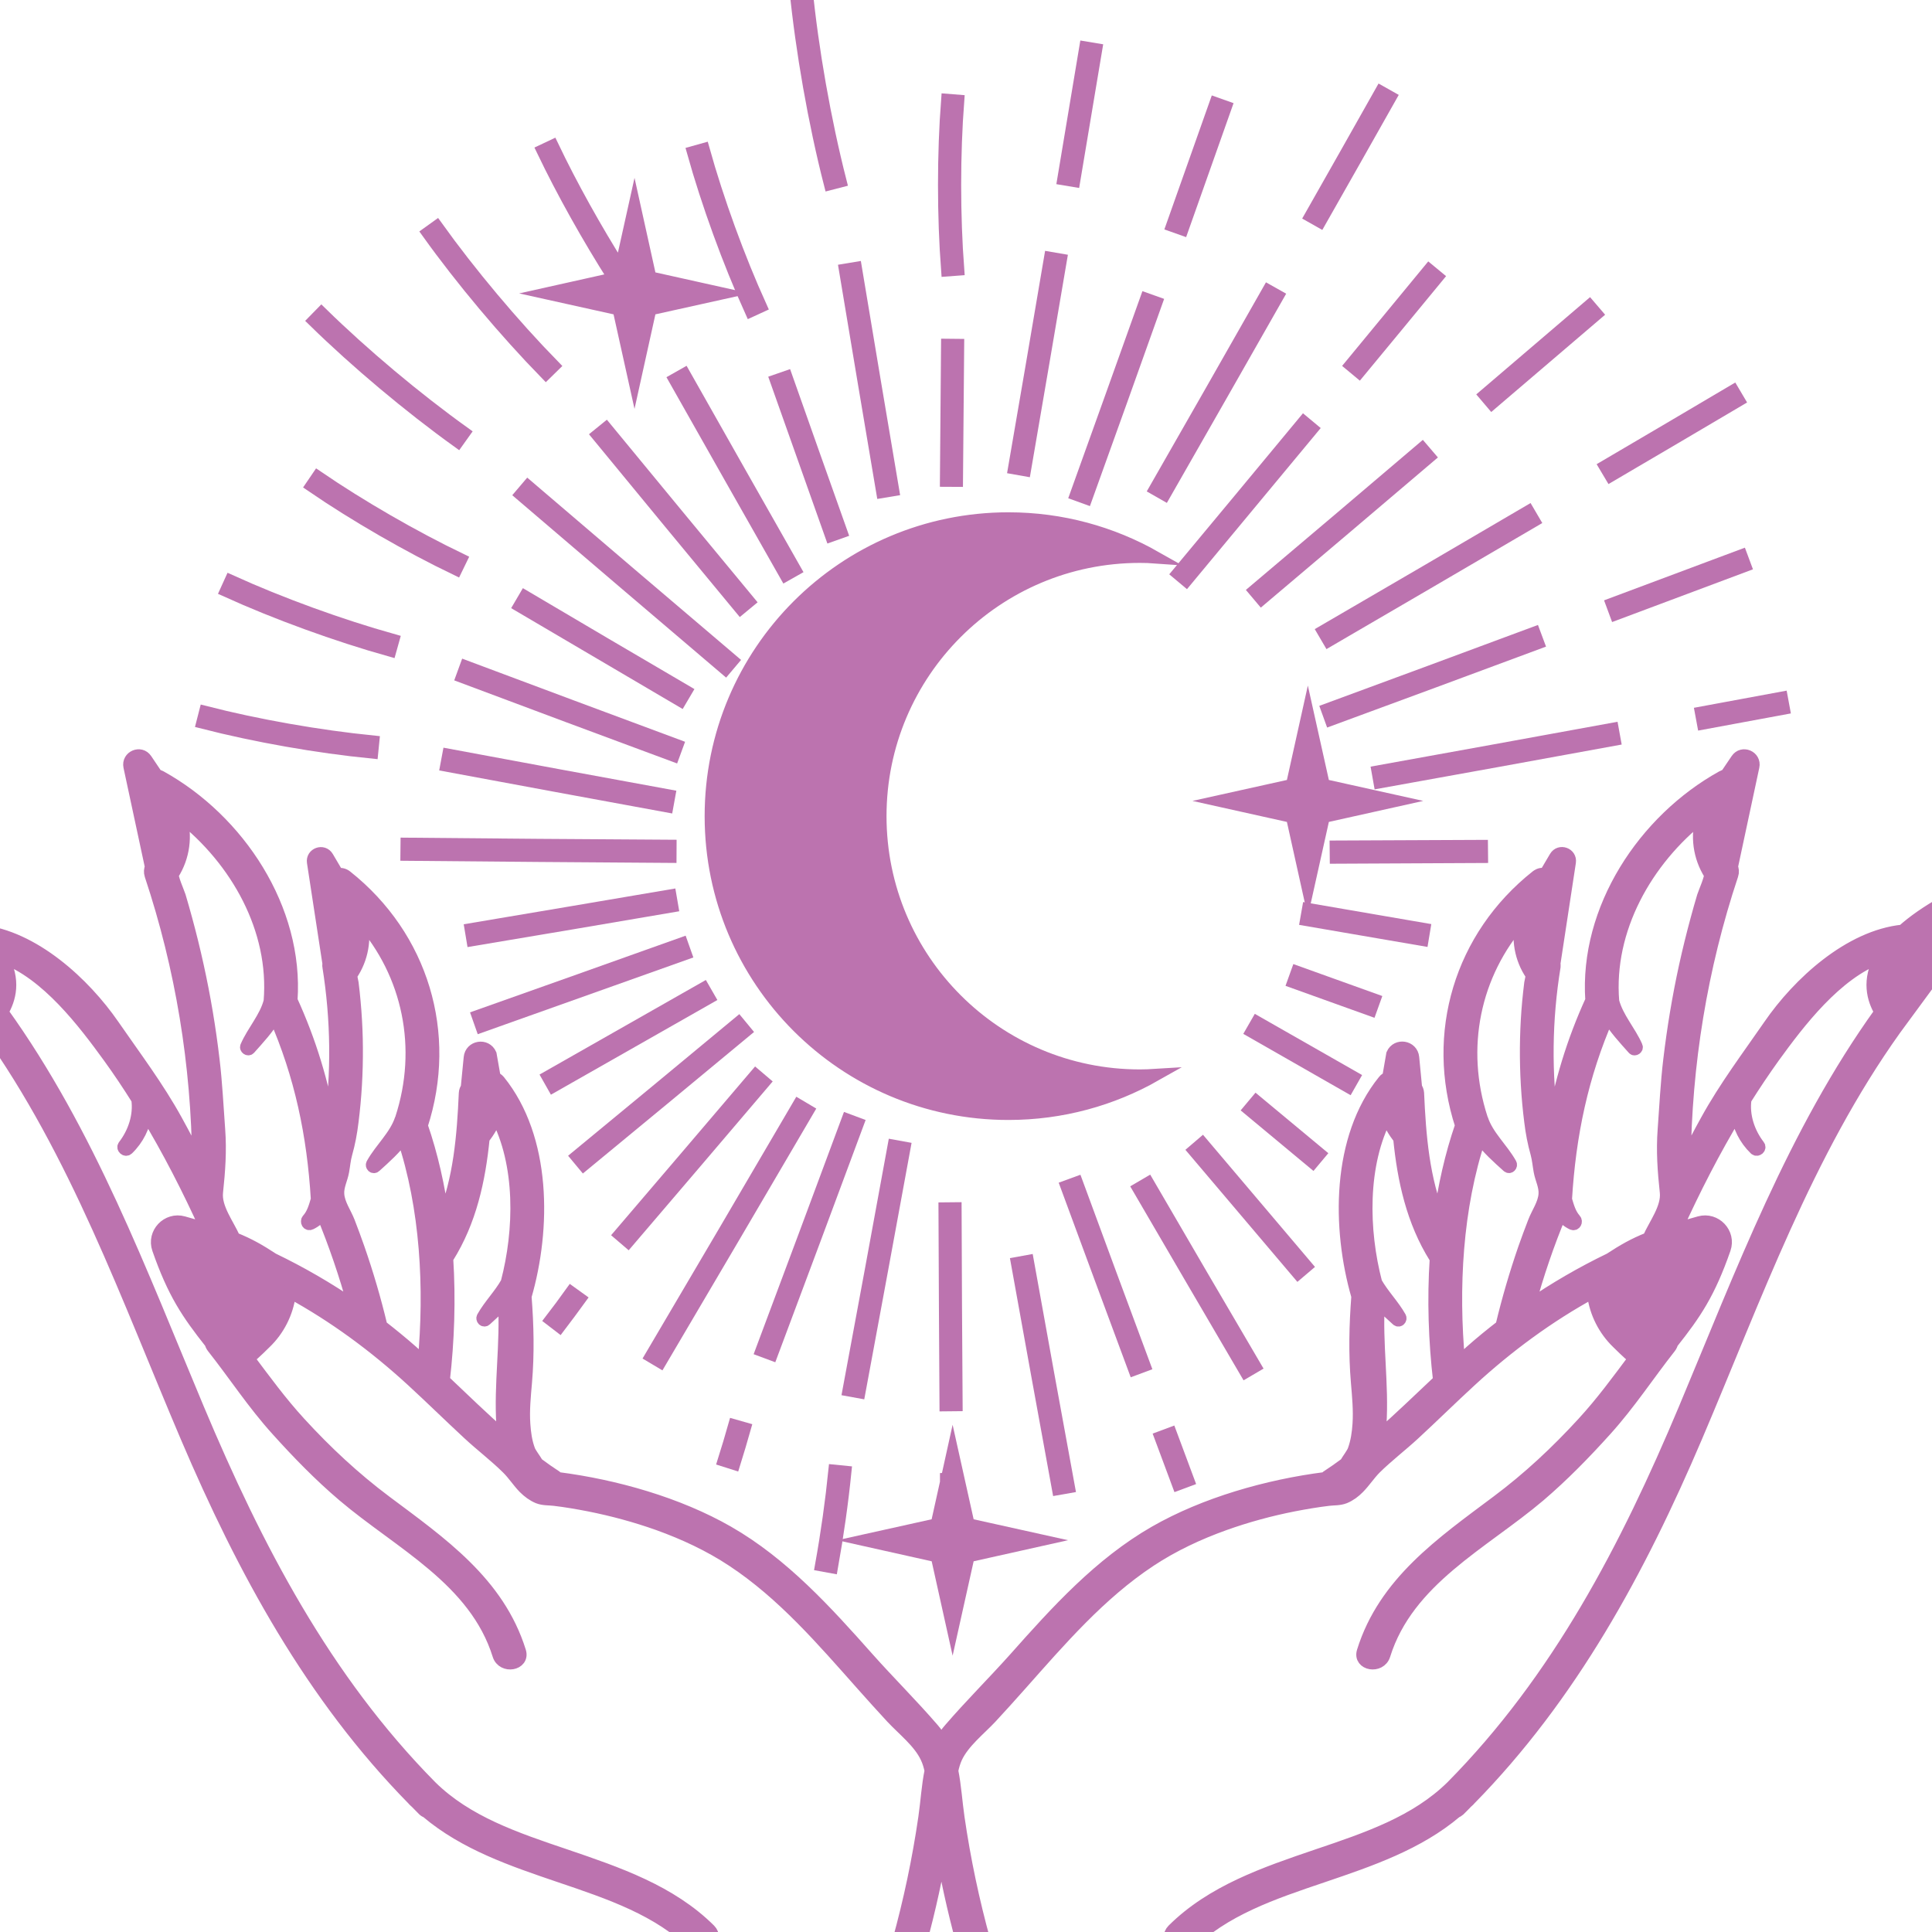 <?xml version="1.0" encoding="utf-8"?>
<!-- Generator: Adobe Illustrator 16.0.0, SVG Export Plug-In . SVG Version: 6.00 Build 0)  -->
<!DOCTYPE svg PUBLIC "-//W3C//DTD SVG 1.1//EN" "http://www.w3.org/Graphics/SVG/1.1/DTD/svg11.dtd">
<svg version="1.1" id="Calque_1" xmlns="http://www.w3.org/2000/svg" xmlns:xlink="http://www.w3.org/1999/xlink" x="0px" y="0px"
	 width="36px" height="36px" viewBox="0 0 36 36" enable-background="new 0 0 36 36" xml:space="preserve">
<g>
	<g>
		<path fill="#BC73AF" stroke="#BC73AF" stroke-width="0.23" stroke-miterlimit="10" d="M36.238,16.802
			c-0.334,0.187-0.589,0.368-0.783,0.542c-0.996,0.101-1.947,0.982-2.48,1.757c-0.408,0.591-0.829,1.147-1.177,1.779
			c-0.143,0.257-0.276,0.516-0.408,0.776c0.016-1.819,0.31-3.623,0.886-5.352c0.019-0.056,0.012-0.106-0.007-0.15l0.4-1.87
			c0.04-0.184-0.203-0.287-0.307-0.131l-0.2,0.296c-0.022,0.003-0.047,0.011-0.069,0.024c-1.459,0.808-2.554,2.464-2.438,4.166
			c-0.352,0.77-0.583,1.544-0.724,2.349c-0.139-0.988-0.128-1.987,0.034-2.979c0.002-0.02,0-0.038-0.003-0.055l0.288-1.889
			c0.024-0.157-0.187-0.232-0.268-0.096l-0.191,0.324c-0.049-0.015-0.104-0.009-0.16,0.034c-1.416,1.123-1.961,2.929-1.403,4.645
			c-0.191,0.554-0.323,1.141-0.402,1.74c-0.306-0.733-0.37-1.553-0.405-2.343c-0.003-0.043-0.017-0.074-0.037-0.102l-0.054-0.562
			c-0.019-0.206-0.301-0.252-0.385-0.062l-0.076,0.438c-0.029,0.011-0.061,0.028-0.085,0.06c-0.861,1.065-0.856,2.744-0.489,4.014
			c-0.041,0.537-0.054,1.064-0.008,1.603c0.022,0.26,0.047,0.518,0.03,0.777c-0.011,0.163-0.034,0.328-0.091,0.485
			c-0.021,0.062-0.107,0.172-0.153,0.252c-0.114,0.085-0.231,0.167-0.351,0.245c-0.012,0.009-0.019,0.019-0.027,0.027
			c-1.08,0.138-2.247,0.471-3.175,1.003c-1.026,0.589-1.832,1.479-2.609,2.354c-0.398,0.445-0.825,0.868-1.215,1.321
			c-0.062,0.069-0.11,0.146-0.154,0.223c-0.043-0.077-0.093-0.153-0.154-0.223c-0.39-0.453-0.818-0.876-1.214-1.321
			c-0.778-0.876-1.584-1.766-2.609-2.354c-0.928-0.532-2.095-0.865-3.175-1.003c-0.009-0.009-0.015-0.019-0.027-0.027
			c-0.12-0.078-0.236-0.16-0.35-0.245c-0.045-0.08-0.133-0.19-0.155-0.252C9.8,26.865,9.778,26.7,9.767,26.537
			c-0.018-0.26,0.009-0.518,0.031-0.777c0.046-0.538,0.034-1.065-0.008-1.603c0.368-1.27,0.372-2.948-0.489-4.014
			c-0.026-0.031-0.055-0.049-0.085-0.06l-0.077-0.438c-0.083-0.19-0.365-0.145-0.384,0.062l-0.055,0.562
			c-0.019,0.027-0.034,0.059-0.036,0.102c-0.035,0.79-0.1,1.609-0.406,2.343c-0.079-0.6-0.211-1.187-0.402-1.74
			c0.558-1.716,0.013-3.522-1.403-4.645c-0.055-0.043-0.111-0.049-0.16-0.034l-0.191-0.324c-0.081-0.137-0.292-0.062-0.268,0.096
			l0.289,1.889c-0.001,0.018-0.006,0.035-0.001,0.055C6.28,19.001,6.292,20,6.153,20.988c-0.14-0.805-0.372-1.579-0.724-2.349
			c0.117-1.702-0.979-3.358-2.438-4.166c-0.023-0.013-0.047-0.021-0.07-0.024l-0.199-0.296c-0.104-0.156-0.346-0.053-0.308,0.131
			l0.401,1.87C2.796,16.2,2.79,16.25,2.808,16.306c0.576,1.729,0.871,3.532,0.887,5.352c-0.132-0.261-0.267-0.52-0.408-0.776
			c-0.348-0.632-0.77-1.188-1.178-1.779c-0.534-0.774-1.484-1.656-2.479-1.757c-0.196-0.175-0.451-0.356-0.784-0.542
			c-0.324-0.18-0.665,0.212-0.445,0.511l1.368,1.861c1.651,2.311,2.602,5.007,3.708,7.603c1.056,2.477,2.326,4.823,4.224,6.754
			c0.003,0.002,0.004,0.009,0.009,0.011c0.013,0.015,0.028,0.025,0.041,0.038c0.047,0.048,0.094,0.097,0.142,0.144
			c0.019,0.018,0.039,0.028,0.06,0.037c0.706,0.598,1.599,0.901,2.467,1.196c0.956,0.323,1.859,0.629,2.521,1.288
			c0.062,0.062,0.153,0.076,0.228,0.04c0.021-0.009,0.039-0.023,0.056-0.042c0.079-0.077,0.078-0.204,0-0.282
			c-0.729-0.726-1.719-1.062-2.676-1.388c-0.953-0.321-1.852-0.627-2.518-1.283c-1.98-2.004-3.256-4.46-4.34-7.04
			c-1.066-2.54-2.032-5.143-3.649-7.394c0.142-0.239,0.242-0.596-0.001-1.025c0.833,0.302,1.527,1.225,1.99,1.862
			c0.187,0.258,0.362,0.521,0.53,0.788c0.044,0.304-0.063,0.624-0.251,0.867c-0.032,0.04,0.031,0.096,0.068,0.061
			c0.194-0.188,0.303-0.42,0.343-0.668c0.42,0.694,0.789,1.417,1.126,2.16c-0.126-0.039-0.267-0.08-0.431-0.126
			c-0.297-0.083-0.569,0.203-0.468,0.495c0.287,0.823,0.545,1.203,0.979,1.752c0.006,0.027,0.019,0.055,0.04,0.082
			c0.407,0.516,0.751,1.047,1.195,1.538c0.39,0.433,0.794,0.849,1.238,1.226c1.05,0.891,2.452,1.563,2.891,2.97
			c0.077,0.245,0.473,0.177,0.396-0.068c-0.401-1.285-1.47-2.021-2.5-2.792c-0.584-0.437-1.109-0.927-1.602-1.465
			c-0.353-0.385-0.651-0.794-0.958-1.203c0.142-0.117,0.279-0.258,0.316-0.293c0.245-0.235,0.408-0.554,0.452-0.893
			c0.001-0.01,0.004-0.027,0.007-0.049c0.825,0.45,1.584,1.011,2.278,1.648c0.356,0.327,0.701,0.667,1.056,0.995
			c0.234,0.217,0.492,0.412,0.719,0.637c0.115,0.113,0.201,0.251,0.313,0.365c0.074,0.074,0.161,0.14,0.26,0.181
			c0.101,0.039,0.197,0.029,0.302,0.042c0.216,0.025,0.431,0.063,0.644,0.104c0.439,0.087,0.872,0.204,1.293,0.354
			c0.483,0.174,0.954,0.393,1.383,0.677c0.938,0.619,1.675,1.479,2.416,2.313c0.182,0.204,0.365,0.409,0.552,0.61
			c0.214,0.229,0.513,0.459,0.646,0.746c0.037,0.077,0.061,0.16,0.079,0.246c-0.058,0.282-0.074,0.577-0.117,0.874
			c-0.227,1.563-0.653,3.085-1.251,4.544c-0.098,0.239,0.265,0.414,0.363,0.173c0.505-1.231,0.896-2.508,1.145-3.816
			c0.021-0.111,0.04-0.221,0.059-0.334c0.02,0.113,0.037,0.223,0.059,0.334c0.249,1.309,0.639,2.585,1.145,3.816
			c0.098,0.241,0.46,0.066,0.363-0.173c-0.599-1.459-1.024-2.981-1.251-4.544c-0.043-0.297-0.06-0.592-0.117-0.874
			c0.017-0.086,0.042-0.169,0.077-0.246c0.134-0.287,0.432-0.518,0.646-0.746c0.187-0.201,0.37-0.406,0.552-0.61
			c0.741-0.834,1.478-1.693,2.416-2.313c0.43-0.284,0.899-0.503,1.384-0.677c0.42-0.15,0.854-0.268,1.292-0.354
			c0.213-0.041,0.428-0.078,0.645-0.104c0.105-0.013,0.2-0.003,0.301-0.042c0.1-0.041,0.187-0.106,0.26-0.181
			c0.113-0.114,0.2-0.252,0.313-0.365c0.228-0.225,0.485-0.42,0.72-0.637c0.355-0.328,0.7-0.668,1.056-0.995
			c0.694-0.638,1.453-1.198,2.278-1.648c0.003,0.021,0.006,0.039,0.008,0.049c0.044,0.339,0.206,0.657,0.451,0.893
			c0.037,0.035,0.174,0.176,0.316,0.293c-0.306,0.409-0.604,0.818-0.958,1.203c-0.493,0.538-1.017,1.028-1.602,1.465
			c-1.029,0.771-2.099,1.507-2.499,2.792c-0.077,0.245,0.319,0.313,0.396,0.068c0.438-1.406,1.841-2.079,2.892-2.97
			c0.441-0.377,0.847-0.793,1.237-1.226c0.443-0.491,0.788-1.022,1.194-1.538c0.021-0.027,0.033-0.055,0.04-0.082
			c0.435-0.549,0.692-0.929,0.979-1.752c0.102-0.292-0.17-0.578-0.468-0.495c-0.164,0.046-0.306,0.087-0.432,0.126
			c0.337-0.743,0.707-1.466,1.126-2.16c0.041,0.248,0.149,0.479,0.344,0.668c0.038,0.035,0.101-0.021,0.068-0.061
			c-0.188-0.243-0.295-0.563-0.251-0.867c0.168-0.267,0.344-0.53,0.529-0.788c0.463-0.638,1.158-1.56,1.991-1.862
			c-0.244,0.429-0.144,0.787-0.001,1.025c-1.618,2.251-2.584,4.854-3.65,7.394c-1.083,2.58-2.358,5.036-4.339,7.04
			c-0.667,0.656-1.566,0.962-2.519,1.283c-0.957,0.326-1.947,0.662-2.677,1.388c-0.078,0.078-0.078,0.205,0,0.282
			c0.017,0.019,0.035,0.033,0.056,0.042c0.076,0.036,0.167,0.021,0.229-0.04c0.662-0.659,1.564-0.965,2.521-1.288
			c0.869-0.295,1.761-0.599,2.467-1.196c0.021-0.009,0.041-0.02,0.06-0.037c0.049-0.047,0.095-0.096,0.142-0.144
			c0.014-0.013,0.028-0.023,0.042-0.038c0.003-0.002,0.005-0.009,0.009-0.011c1.897-1.931,3.167-4.277,4.223-6.754
			c1.107-2.596,2.057-5.292,3.708-7.603l1.368-1.861C36.902,17.015,36.562,16.622,36.238,16.802z M5.085,23.461
			c-0.252-0.165-0.441-0.274-0.72-0.386C4.25,22.814,4.01,22.51,4.041,22.217c0.042-0.396,0.07-0.771,0.04-1.17
			c-0.032-0.432-0.052-0.863-0.104-1.296c-0.069-0.59-0.167-1.176-0.295-1.755c-0.064-0.291-0.135-0.58-0.213-0.866
			c-0.039-0.144-0.08-0.288-0.122-0.43c-0.018-0.059-0.155-0.368-0.127-0.411c0.203-0.32,0.258-0.716,0.146-1.081
			c1.043,0.819,1.772,2.109,1.661,3.449c-0.078,0.306-0.313,0.557-0.437,0.844c-0.014,0.031,0.033,0.066,0.058,0.04
			c0.167-0.188,0.348-0.38,0.474-0.601c0.481,1.098,0.713,2.206,0.785,3.408c-0.04,0.137-0.078,0.274-0.171,0.377
			c-0.033,0.036,0,0.102,0.05,0.077c0.093-0.045,0.165-0.106,0.219-0.186c0.232,0.561,0.428,1.134,0.588,1.719
			C6.114,24.006,5.61,23.714,5.085,23.461z M7.898,25.381c-0.073-0.066-0.146-0.134-0.22-0.199c-0.188-0.165-0.38-0.322-0.577-0.475
			c0-0.005,0.001-0.008,0-0.012C6.985,24.21,6.844,23.73,6.68,23.259c-0.058-0.164-0.117-0.327-0.18-0.489
			c-0.065-0.168-0.187-0.332-0.2-0.516c-0.011-0.149,0.066-0.284,0.091-0.428c0.02-0.11,0.028-0.221,0.059-0.33
			c0.056-0.199,0.091-0.386,0.116-0.594c0.058-0.456,0.084-0.915,0.081-1.375c-0.001-0.229-0.011-0.459-0.028-0.688
			c-0.008-0.115-0.02-0.23-0.031-0.344c-0.007-0.061-0.014-0.12-0.021-0.18c-0.003-0.026-0.033-0.132-0.02-0.152
			c0.202-0.298,0.27-0.671,0.183-1.022c0.887,1.005,1.175,2.389,0.746,3.703c-0.001,0.003-0.004,0.005-0.005,0.009
			c-0.104,0.316-0.374,0.548-0.534,0.835c-0.02,0.033,0.021,0.077,0.053,0.047c0.182-0.164,0.374-0.335,0.521-0.536
			C7.947,22.502,8.026,24.005,7.898,25.381z M9.444,23.899c-0.127,0.228-0.321,0.42-0.448,0.646
			c-0.019,0.034,0.021,0.077,0.053,0.049c0.116-0.105,0.235-0.213,0.345-0.329c0.047,0.771-0.079,1.525-0.03,2.288
			c0.004,0.06,0.011,0.133,0.022,0.212c-0.383-0.336-0.749-0.691-1.119-1.042c0.085-0.735,0.112-1.51,0.063-2.277
			c0.004-0.005,0.009-0.012,0.013-0.018c0.422-0.673,0.589-1.439,0.666-2.217c0.097-0.126,0.186-0.271,0.237-0.425
			C9.729,21.692,9.699,22.93,9.444,23.899z M25.697,26.766c0.012-0.079,0.02-0.152,0.022-0.212c0.05-0.763-0.078-1.518-0.029-2.288
			c0.109,0.116,0.229,0.224,0.345,0.329c0.032,0.028,0.072-0.015,0.054-0.049c-0.128-0.227-0.321-0.419-0.449-0.646
			c-0.254-0.97-0.284-2.207,0.198-3.112c0.051,0.154,0.14,0.299,0.237,0.425c0.077,0.777,0.245,1.544,0.666,2.217
			c0.004,0.006,0.009,0.013,0.015,0.018c-0.051,0.768-0.023,1.542,0.062,2.277C26.447,26.074,26.08,26.43,25.697,26.766z
			 M27.983,24.695c-0.001,0.004,0,0.007-0.001,0.012c-0.197,0.152-0.391,0.31-0.577,0.475c-0.074,0.065-0.146,0.133-0.22,0.199
			c-0.127-1.376-0.048-2.879,0.389-4.183c0.146,0.201,0.339,0.372,0.521,0.536c0.031,0.03,0.071-0.014,0.053-0.047
			c-0.161-0.287-0.431-0.519-0.534-0.835c-0.001-0.004-0.004-0.006-0.005-0.009c-0.429-1.314-0.142-2.698,0.746-3.703
			c-0.088,0.352-0.02,0.725,0.183,1.022c0.013,0.02-0.018,0.125-0.021,0.152c-0.007,0.06-0.014,0.119-0.021,0.18
			c-0.013,0.114-0.023,0.229-0.032,0.344c-0.017,0.229-0.026,0.459-0.028,0.688c-0.003,0.46,0.023,0.919,0.081,1.375
			c0.025,0.208,0.061,0.395,0.117,0.594c0.029,0.109,0.038,0.22,0.058,0.33c0.026,0.144,0.102,0.278,0.091,0.428
			c-0.013,0.184-0.135,0.348-0.199,0.516c-0.063,0.162-0.123,0.325-0.181,0.489C28.24,23.73,28.099,24.21,27.983,24.695z
			 M31.107,19.751c-0.052,0.433-0.072,0.864-0.104,1.296c-0.03,0.398-0.003,0.774,0.04,1.17c0.03,0.293-0.21,0.598-0.324,0.858
			c-0.279,0.111-0.468,0.221-0.721,0.386c-0.524,0.253-1.028,0.545-1.507,0.875c0.159-0.585,0.354-1.158,0.588-1.719
			c0.055,0.079,0.126,0.141,0.219,0.186c0.051,0.024,0.083-0.041,0.05-0.077c-0.093-0.103-0.131-0.24-0.171-0.377
			c0.072-1.202,0.304-2.311,0.784-3.408c0.128,0.221,0.309,0.413,0.476,0.601c0.023,0.026,0.072-0.009,0.058-0.04
			c-0.125-0.287-0.359-0.538-0.438-0.844c-0.11-1.339,0.618-2.629,1.661-3.449c-0.112,0.364-0.057,0.76,0.146,1.081
			c0.026,0.042-0.11,0.352-0.128,0.411c-0.042,0.143-0.084,0.286-0.122,0.43c-0.078,0.287-0.149,0.576-0.213,0.866
			C31.274,18.575,31.177,19.161,31.107,19.751z"/>
		<path fill="#BC73AF" stroke="#BC73AF" stroke-width="0.23" stroke-miterlimit="10" d="M13.245,15.208
			c0,3.063,2.482,5.546,5.546,5.546c0.996,0,1.929-0.263,2.739-0.722c-0.097,0.006-0.194,0.01-0.292,0.01
			c-2.671,0-4.834-2.165-4.834-4.834c0-2.67,2.164-4.834,4.834-4.834c0.098,0,0.195,0.003,0.292,0.01
			c-0.81-0.459-1.743-0.723-2.739-0.723C15.727,9.662,13.245,12.144,13.245,15.208z"/>
		<path fill="#BC73AF" stroke="#BC73AF" stroke-width="0.23" stroke-miterlimit="10" d="M20.424,0.92l-0.199-0.033
			c-0.136,0.817-0.272,1.634-0.409,2.45l0.198,0.033C20.151,2.555,20.288,1.738,20.424,0.92z"/>
		<path fill="#BC73AF" stroke="#BC73AF" stroke-width="0.23" stroke-miterlimit="10" d="M19.766,4.841l-0.198-0.034
			c-0.222,1.306-0.444,2.612-0.67,3.917l0.198,0.035C19.32,7.453,19.545,6.147,19.766,4.841z"/>
		<path fill="#BC73AF" stroke="#BC73AF" stroke-width="0.23" stroke-miterlimit="10" d="M16.852,21.388l-0.198-0.036
			c-0.277,1.518-0.557,3.035-0.84,4.553l0.198,0.036C16.294,24.424,16.574,22.905,16.852,21.388z"/>
		<path fill="#BC73AF" stroke="#BC73AF" stroke-width="0.23" stroke-miterlimit="10" d="M15.5,29.201
			c0.109-0.611,0.193-1.208,0.25-1.774l-0.2-0.02c-0.057,0.561-0.139,1.151-0.248,1.758L15.5,29.201z"/>
		<path fill="#BC73AF" stroke="#BC73AF" stroke-width="0.23" stroke-miterlimit="10" d="M22.839,1.992l-0.189-0.067
			c-0.269,0.76-0.537,1.52-0.807,2.28l0.189,0.067C22.302,3.513,22.571,2.753,22.839,1.992z"/>
		<path fill="#BC73AF" stroke="#BC73AF" stroke-width="0.23" stroke-miterlimit="10" d="M20.24,9.283
			c0.438-1.214,0.872-2.428,1.305-3.644l-0.188-0.067c-0.434,1.215-0.868,2.429-1.305,3.643L20.24,9.283z"/>
		<path fill="#BC73AF" stroke="#BC73AF" stroke-width="0.23" stroke-miterlimit="10" d="M15.794,20.867
			c-0.532,1.434-1.066,2.867-1.603,4.299l0.188,0.07c0.537-1.432,1.071-2.865,1.603-4.299L15.794,20.867z"/>
		<path fill="#BC73AF" stroke="#BC73AF" stroke-width="0.23" stroke-miterlimit="10" d="M13.68,27.275
			c0.068-0.218,0.134-0.438,0.196-0.658l-0.193-0.055c-0.062,0.219-0.127,0.437-0.195,0.652L13.68,27.275z"/>
		<path fill="#BC73AF" stroke="#BC73AF" stroke-width="0.23" stroke-miterlimit="10" d="M25.907,1.812l-0.176-0.099
			c-0.435,0.773-0.872,1.544-1.31,2.316l0.175,0.099C25.035,3.356,25.471,2.585,25.907,1.812z"/>
		<path fill="#BC73AF" stroke="#BC73AF" stroke-width="0.23" stroke-miterlimit="10" d="M21.7,9.214
			c0.704-1.232,1.408-2.464,2.109-3.698l-0.176-0.099c-0.7,1.233-1.403,2.466-2.108,3.697L21.7,9.214z"/>
		<path fill="#BC73AF" stroke="#BC73AF" stroke-width="0.23" stroke-miterlimit="10" d="M14.879,20.594
			c-0.913,1.563-1.83,3.122-2.749,4.68l0.173,0.103c0.919-1.558,1.836-3.118,2.75-4.68L14.879,20.594z"/>
		<path fill="#BC73AF" stroke="#BC73AF" stroke-width="0.23" stroke-miterlimit="10" d="M25.324,6.931
			c0.488-0.589,0.974-1.18,1.46-1.77l-0.155-0.128c-0.485,0.59-0.973,1.181-1.459,1.77L25.324,6.931z"/>
		<path fill="#BC73AF" stroke="#BC73AF" stroke-width="0.23" stroke-miterlimit="10" d="M22.103,10.816
			c0.782-0.94,1.564-1.882,2.345-2.825l-0.154-0.128c-0.78,0.943-1.563,1.884-2.345,2.824L22.103,10.816z"/>
		<path fill="#BC73AF" stroke="#BC73AF" stroke-width="0.23" stroke-miterlimit="10" d="M14.236,20.164l-0.153-0.13
			c-0.843,0.991-1.688,1.98-2.534,2.97l0.153,0.131C12.548,22.146,13.393,21.155,14.236,20.164z"/>
		<path fill="#BC73AF" stroke="#BC73AF" stroke-width="0.23" stroke-miterlimit="10" d="M10.807,24.202l-0.164-0.118
			c-0.123,0.172-0.25,0.343-0.378,0.509l0.16,0.123C10.554,24.546,10.682,24.375,10.807,24.202z"/>
		<path fill="#BC73AF" stroke="#BC73AF" stroke-width="0.23" stroke-miterlimit="10" d="M29.747,5.852l-0.131-0.153
			c-0.648,0.555-1.297,1.11-1.946,1.663l0.13,0.153C28.449,6.961,29.099,6.407,29.747,5.852z"/>
		<path fill="#BC73AF" stroke="#BC73AF" stroke-width="0.23" stroke-miterlimit="10" d="M23.377,11.006l0.13,0.154
			c1.043-0.881,2.084-1.764,3.124-2.649L26.5,8.358C25.46,9.243,24.42,10.126,23.377,11.006z"/>
		<path fill="#BC73AF" stroke="#BC73AF" stroke-width="0.23" stroke-miterlimit="10" d="M13.889,19.214l-0.128-0.155
			c-1.003,0.833-2.007,1.663-3.013,2.492l0.128,0.154C11.882,20.876,12.887,20.046,13.889,19.214z"/>
		<path fill="#BC73AF" stroke="#BC73AF" stroke-width="0.23" stroke-miterlimit="10" d="M32.397,7.459l-0.103-0.174
			c-0.794,0.47-1.589,0.938-2.385,1.405l0.103,0.173C30.809,8.396,31.603,7.928,32.397,7.459z"/>
		<path fill="#BC73AF" stroke="#BC73AF" stroke-width="0.23" stroke-miterlimit="10" d="M24.656,11.764l0.102,0.174
			c1.275-0.743,2.55-1.487,3.823-2.233l-0.102-0.174C27.207,10.278,25.932,11.022,24.656,11.764z"/>
		<path fill="#BC73AF" stroke="#BC73AF" stroke-width="0.23" stroke-miterlimit="10" d="M13.21,18.591l-0.1-0.174
			c-0.966,0.55-1.933,1.1-2.9,1.649l0.099,0.175C11.277,19.691,12.244,19.142,13.21,18.591z"/>
		<path fill="#BC73AF" stroke="#BC73AF" stroke-width="0.23" stroke-miterlimit="10" d="M30.107,11.443
			c0.804-0.3,1.606-0.601,2.409-0.902l-0.07-0.188c-0.803,0.301-1.606,0.601-2.409,0.901L30.107,11.443z"/>
		<path fill="#BC73AF" stroke="#BC73AF" stroke-width="0.23" stroke-miterlimit="10" d="M24.798,13.409
			c1.289-0.474,2.577-0.95,3.862-1.428l-0.07-0.188c-1.285,0.478-2.572,0.954-3.86,1.428L24.798,13.409z"/>
		<path fill="#BC73AF" stroke="#BC73AF" stroke-width="0.23" stroke-miterlimit="10" d="M12.773,17.771l-0.067-0.189
			c-1.266,0.452-2.533,0.903-3.801,1.352l0.067,0.19C10.24,18.674,11.507,18.223,12.773,17.771z"/>
		
			<rect x="31.693" y="13.14" transform="matrix(-0.983 0.182 -0.182 -0.983 66.782 20.35)" fill="#BC73AF" stroke="#BC73AF" stroke-width="0.23" stroke-miterlimit="10" width="1.528" height="0.202"/>
		<path fill="#BC73AF" stroke="#BC73AF" stroke-width="0.23" stroke-miterlimit="10" d="M30.048,13.583
			c-1.458,0.267-2.918,0.532-4.376,0.795l0.035,0.197c1.46-0.262,2.919-0.527,4.377-0.794L30.048,13.583z"/>
		<path fill="#BC73AF" stroke="#BC73AF" stroke-width="0.23" stroke-miterlimit="10" d="M12.524,16.886l-0.034-0.198
			c-1.239,0.211-2.478,0.421-3.717,0.629l0.033,0.198C10.046,17.308,11.285,17.098,12.524,16.886z"/>
		<path fill="#BC73AF" stroke="#BC73AF" stroke-width="0.23" stroke-miterlimit="10" d="M27.611,15.765
			c-0.906,0.005-1.813,0.009-2.72,0.012l0.002,0.202c0.905-0.004,1.813-0.008,2.72-0.013L27.611,15.765z"/>
		<path fill="#BC73AF" stroke="#BC73AF" stroke-width="0.23" stroke-miterlimit="10" d="M7.576,15.925
			c1.638,0.016,3.277,0.028,4.915,0.039l0.001-0.202c-1.638-0.009-3.276-0.022-4.914-0.038L7.576,15.925z"/>
		<path fill="#BC73AF" stroke="#BC73AF" stroke-width="0.23" stroke-miterlimit="10" d="M26.538,17.313
			c-0.721-0.124-1.442-0.247-2.163-0.372L24.34,17.14c0.722,0.125,1.443,0.249,2.165,0.372L26.538,17.313z"/>
		<path fill="#BC73AF" stroke="#BC73AF" stroke-width="0.23" stroke-miterlimit="10" d="M8.318,14.264
			c1.371,0.256,2.743,0.508,4.115,0.76l0.036-0.198c-1.372-0.251-2.743-0.504-4.114-0.76L8.318,14.264z"/>
		<path fill="#BC73AF" stroke="#BC73AF" stroke-width="0.23" stroke-miterlimit="10" d="M6.953,13.82
			c-1.013-0.102-2.154-0.302-3.13-0.552l-0.05,0.195c0.986,0.253,2.138,0.456,3.16,0.557L6.953,13.82z"/>
		
			<rect x="24.094" y="18.366" transform="matrix(0.941 0.338 -0.338 0.941 7.704 -7.315)" fill="#BC73AF" stroke="#BC73AF" stroke-width="0.23" stroke-miterlimit="10" width="1.532" height="0.201"/>
		<path fill="#BC73AF" stroke="#BC73AF" stroke-width="0.23" stroke-miterlimit="10" d="M8.611,12.61
			c1.312,0.492,2.625,0.982,3.938,1.468l0.069-0.188c-1.313-0.487-2.625-0.977-3.938-1.469L8.611,12.61z"/>
		<path fill="#BC73AF" stroke="#BC73AF" stroke-width="0.23" stroke-miterlimit="10" d="M7.326,11.928
			c-0.995-0.279-2.099-0.681-3.029-1.103l-0.083,0.183c0.939,0.426,2.054,0.831,3.058,1.113L7.326,11.928z"/>
		<path fill="#BC73AF" stroke="#BC73AF" stroke-width="0.23" stroke-miterlimit="10" d="M25.224,20.075
			c-0.601-0.342-1.2-0.685-1.8-1.027l-0.1,0.174c0.599,0.343,1.199,0.687,1.8,1.029L25.224,20.075z"/>
		<path fill="#BC73AF" stroke="#BC73AF" stroke-width="0.23" stroke-miterlimit="10" d="M12.68,13.054l0.102-0.173
			c-1-0.585-2-1.174-2.998-1.764l-0.102,0.174C10.681,11.879,11.68,12.467,12.68,13.054z"/>
		<path fill="#BC73AF" stroke="#BC73AF" stroke-width="0.23" stroke-miterlimit="10" d="M8.589,10.427
			C7.7,9.999,6.728,9.438,5.92,8.887L5.807,9.053c0.814,0.557,1.796,1.123,2.694,1.555L8.589,10.427z"/>
		<path fill="#BC73AF" stroke="#BC73AF" stroke-width="0.23" stroke-miterlimit="10" d="M24.589,21.503
			c-0.395-0.327-0.787-0.654-1.18-0.981l-0.129,0.154c0.393,0.328,0.787,0.654,1.18,0.981L24.589,21.503z"/>
		<path fill="#BC73AF" stroke="#BC73AF" stroke-width="0.23" stroke-miterlimit="10" d="M9.707,9.215
			c1.268,1.085,2.538,2.167,3.81,3.249l0.13-0.154c-1.272-1.08-2.542-2.163-3.81-3.248L9.707,9.215z"/>
		<path fill="#BC73AF" stroke="#BC73AF" stroke-width="0.23" stroke-miterlimit="10" d="M8.647,8.064
			c-0.903-0.648-1.872-1.461-2.658-2.23L5.849,5.977C6.642,6.753,7.62,7.573,8.53,8.228L8.647,8.064z"/>
		<path fill="#BC73AF" stroke="#BC73AF" stroke-width="0.23" stroke-miterlimit="10" d="M24.341,23.594
			c-0.646-0.762-1.291-1.524-1.938-2.287l-0.153,0.131c0.646,0.762,1.291,1.524,1.938,2.286L24.341,23.594z"/>
		<path fill="#BC73AF" stroke="#BC73AF" stroke-width="0.23" stroke-miterlimit="10" d="M11.137,8.108
			c0.885,1.078,1.773,2.153,2.663,3.228l0.155-0.128c-0.89-1.074-1.777-2.149-2.663-3.226L11.137,8.108z"/>
		<path fill="#BC73AF" stroke="#BC73AF" stroke-width="0.23" stroke-miterlimit="10" d="M10.316,6.818
			C9.558,6.042,8.763,5.095,8.137,4.222L7.974,4.339c0.631,0.881,1.433,1.835,2.198,2.62L10.316,6.818z"/>
		<path fill="#BC73AF" stroke="#BC73AF" stroke-width="0.23" stroke-miterlimit="10" d="M23.387,25.461
			c-0.668-1.137-1.333-2.275-1.996-3.416l-0.174,0.102c0.664,1.14,1.329,2.278,1.996,3.416L23.387,25.461z"/>
		<path fill="#BC73AF" stroke="#BC73AF" stroke-width="0.23" stroke-miterlimit="10" d="M14.815,10.618
			c-0.69-1.214-1.378-2.429-2.065-3.645l-0.175,0.099c0.687,1.216,1.375,2.43,2.065,3.645L14.815,10.618z"/>
		
			<rect x="21.77" y="26.729" transform="matrix(-0.937 0.349 -0.349 -0.937 51.867 45.033)" fill="#BC73AF" stroke="#BC73AF" stroke-width="0.23" stroke-miterlimit="10" width="0.201" height="0.934"/>
		<path fill="#BC73AF" stroke="#BC73AF" stroke-width="0.23" stroke-miterlimit="10" d="M21.325,25.446
			c-0.423-1.136-0.843-2.272-1.261-3.409l-0.189,0.069c0.419,1.137,0.84,2.274,1.262,3.41L21.325,25.446z"/>
		<path fill="#BC73AF" stroke="#BC73AF" stroke-width="0.23" stroke-miterlimit="10" d="M15.676,9.914
			c-0.343-0.963-0.684-1.927-1.024-2.89l-0.19,0.066c0.341,0.964,0.682,1.927,1.025,2.891L15.676,9.914z"/>
		<path fill="#BC73AF" stroke="#BC73AF" stroke-width="0.23" stroke-miterlimit="10" d="M14.174,5.71
			c-0.412-0.909-0.8-1.977-1.066-2.928l-0.193,0.054c0.269,0.961,0.661,2.039,1.076,2.958L14.174,5.71z"/>
		<path fill="#BC73AF" stroke="#BC73AF" stroke-width="0.23" stroke-miterlimit="10" d="M19.915,27.709
			c-0.258-1.403-0.513-2.807-0.765-4.209l-0.198,0.036c0.253,1.403,0.507,2.807,0.764,4.208L19.915,27.709z"/>
		<path fill="#BC73AF" stroke="#BC73AF" stroke-width="0.23" stroke-miterlimit="10" d="M16.64,9.132
			c-0.233-1.378-0.465-2.757-0.694-4.137l-0.199,0.033c0.229,1.379,0.461,2.758,0.694,4.137L16.64,9.132z"/>
		<path fill="#BC73AF" stroke="#BC73AF" stroke-width="0.23" stroke-miterlimit="10" d="M15.66,3.378
			c-0.291-1.14-0.523-2.457-0.637-3.614l-0.2,0.019c0.116,1.167,0.349,2.496,0.643,3.645L15.66,3.378z"/>
		<path fill="#BC73AF" stroke="#BC73AF" stroke-width="0.23" stroke-miterlimit="10" d="M17.803,22.517l-0.201,0.002
			c0.005,1.221,0.011,2.442,0.019,3.664l0.201-0.002C17.813,24.96,17.807,23.739,17.803,22.517z"/>
		<path fill="#BC73AF" stroke="#BC73AF" stroke-width="0.23" stroke-miterlimit="10" d="M17.629,8.956l0.2,0.001
			c0.007-0.843,0.014-1.686,0.022-2.528l-0.201-0.002C17.643,7.269,17.636,8.113,17.629,8.956z"/>
		<path fill="#BC73AF" stroke="#BC73AF" stroke-width="0.23" stroke-miterlimit="10" d="M17.852,5.021
			c-0.076-1.003-0.076-2.148,0-3.142l-0.201-0.016c-0.077,1.003-0.077,2.159,0,3.173L17.852,5.021z"/>
		<path fill="#BC73AF" stroke="#BC73AF" stroke-width="0.23" stroke-miterlimit="10" d="M10.203,5.467l1.326,0.294l0.294,1.326
			l0.293-1.326l1.326-0.294l-1.326-0.295l-0.293-1.326l-0.258,1.162c-0.466-0.741-0.915-1.544-1.271-2.29l-0.182,0.086
			c0.373,0.778,0.844,1.619,1.332,2.386L10.203,5.467z"/>
		<polygon fill="#BC73AF" stroke="#BC73AF" stroke-width="0.23" stroke-miterlimit="10" points="24.076,15.219 24.37,16.545 
			24.665,15.219 25.99,14.924 24.665,14.63 24.37,13.305 24.076,14.63 22.75,14.924 		"/>
		<path fill="#BC73AF" stroke="#BC73AF" stroke-width="0.23" stroke-miterlimit="10" d="M17.751,30.321l0.295-1.325l1.326-0.296
			l-1.326-0.294l-0.295-1.326l-0.105,0.476l-0.016,0.001c0,0.021,0,0.044,0,0.065l-0.174,0.784L16.131,28.7l1.326,0.296
			L17.751,30.321z"/>
	</g>
</g>
</svg>
